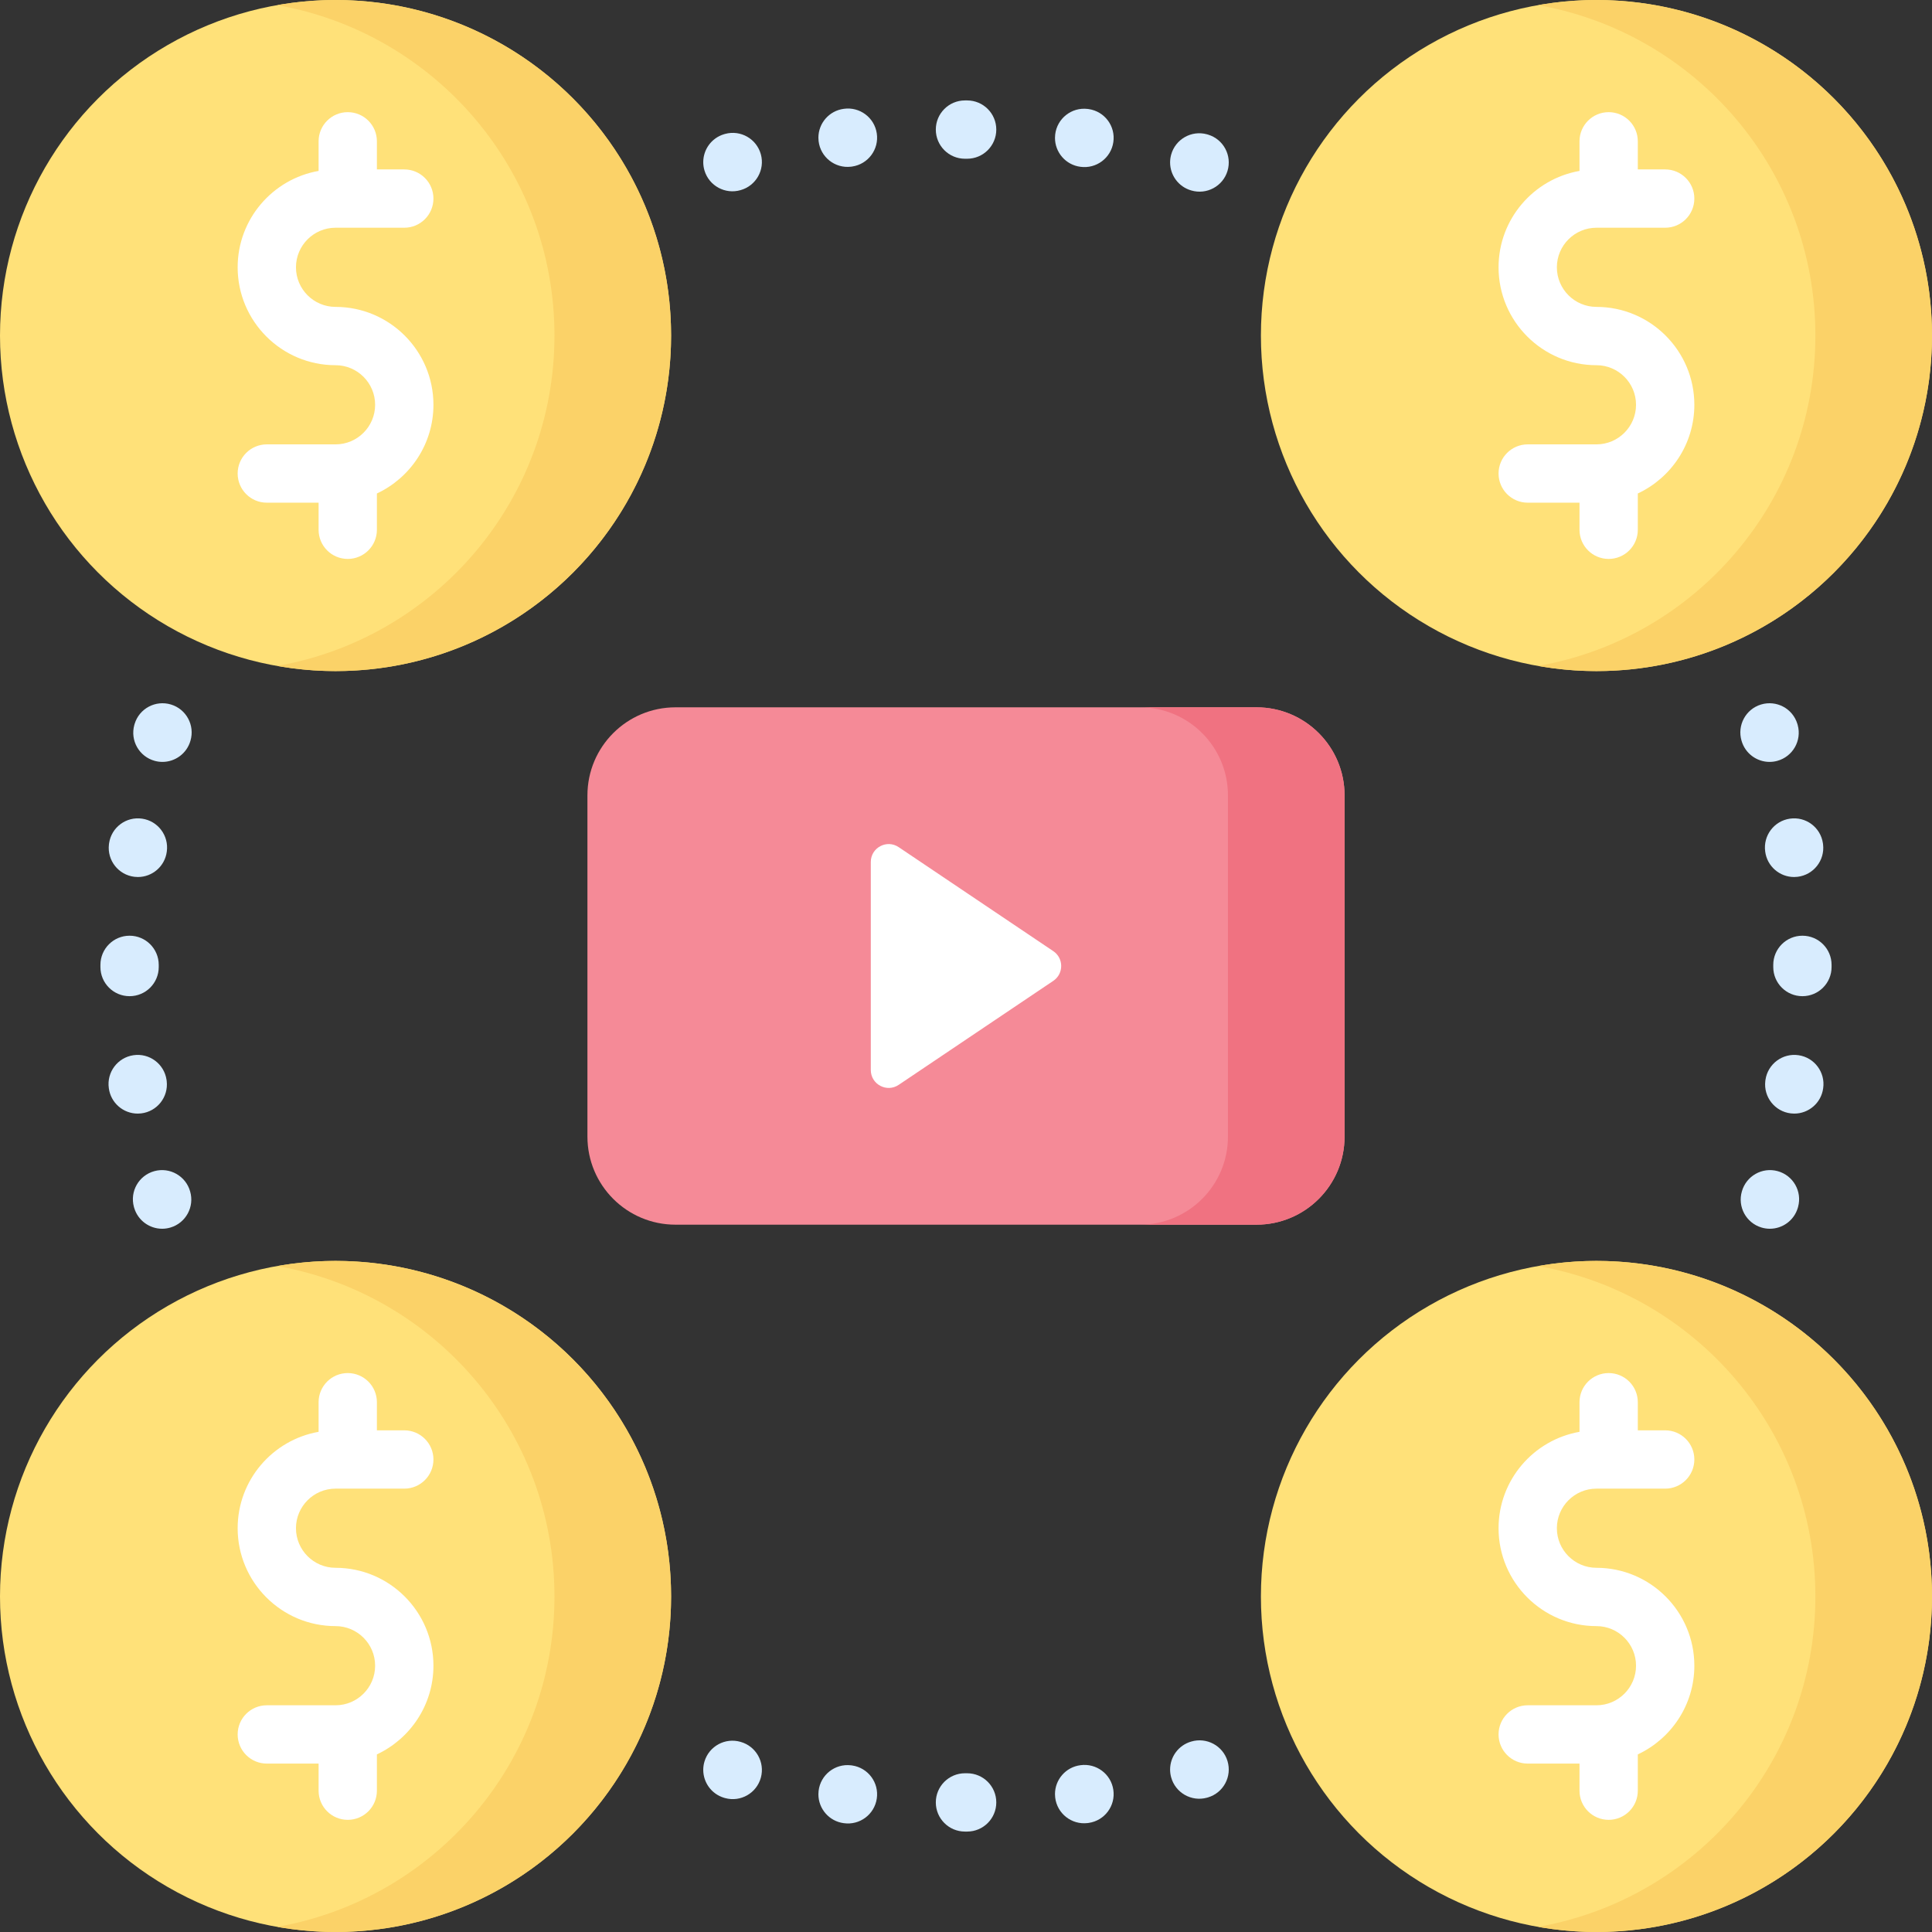 <svg id="Capa_1" enable-background="new 0 0 512 512" height="512" viewBox="0 0 512 512" width="512" xmlns="http://www.w3.org/2000/svg"><rect x="0" y="0" width="512" height="512" fill="#333333" stroke="none"/><g><g fill="#d8ecfe"><g><g><path d="m469.033 325.632c-.742 0-1.497-.108-2.243-.334-4.058-1.229-6.362-5.498-5.176-9.559 1.146-4.086 5.382-6.497 9.48-5.375 4.114 1.126 6.541 5.359 5.418 9.474l-.088.307c-1.011 3.336-4.076 5.487-7.391 5.487z"/><path d="m475.508 295.116c-.302 0-.606-.018-.912-.054-4.238-.498-7.27-4.338-6.771-8.575l.043-.324c.62-4.222 4.557-7.147 8.768-6.52 4.214.62 7.131 4.532 6.524 8.745-.506 3.882-3.821 6.727-7.652 6.728z"/><path d="m477.659 263.999c-4.268 0-7.726-3.459-7.726-7.726v-.104c0-.061.001-.122.002-.182-.001-.06-.002-.121-.002-.182v-.104c0-4.268 3.459-7.726 7.726-7.726 4.268 0 7.726 3.459 7.726 7.726v.104c0 .061-.001.122-.002.182.001.06.002.121.002.182v.104c0 4.268-3.459 7.726-7.726 7.726z"/><path d="m475.45 232.418c-3.835 0-7.153-2.852-7.653-6.74-.587-4.203 2.328-8.108 6.532-8.722 4.223-.627 8.141 2.289 8.761 6.509l.043.324c.499 4.237-2.532 8.077-6.771 8.575-.306.036-.611.054-.912.054z"/><path d="m468.953 201.913c-3.371 0-6.463-2.223-7.427-5.615-1.204-4.071 1.102-8.368 5.171-9.598 4.088-1.232 8.389 1.062 9.626 5.144l.089.307c1.123 4.117-1.304 8.364-5.421 9.487-.681.186-1.365.275-2.038.275z"/></g><g><path d="m42.967 325.632c.742 0 1.497-.108 2.243-.334 4.058-1.229 6.362-5.498 5.176-9.559-1.146-4.086-5.382-6.497-9.48-5.375-4.114 1.126-6.541 5.359-5.419 9.474l.088.307c1.012 3.336 4.077 5.487 7.392 5.487z"/><path d="m36.492 295.116c.302 0 .606-.018.912-.054 4.238-.498 7.27-4.338 6.771-8.575l-.043-.324c-.62-4.222-4.557-7.147-8.768-6.52-4.214.62-7.131 4.532-6.524 8.745.506 3.882 3.821 6.727 7.652 6.728z"/><path d="m34.341 263.999c4.268 0 7.726-3.459 7.726-7.726v-.104c0-.061-.001-.122-.002-.182.001-.06.002-.121.002-.182v-.104c0-4.268-3.459-7.726-7.726-7.726s-7.726 3.459-7.726 7.726v.104c0 .061.001.122.002.182-.001.06-.002.121-.002.182v.104c0 4.268 3.459 7.726 7.726 7.726z"/><path d="m36.55 232.418c3.835 0 7.153-2.852 7.653-6.74.587-4.203-2.328-8.108-6.532-8.722-4.223-.627-8.141 2.289-8.761 6.509l-.043.324c-.499 4.237 2.532 8.077 6.771 8.575.306.036.611.054.912.054z"/><path d="m43.047 201.913c3.371 0 6.463-2.223 7.427-5.615 1.204-4.071-1.102-8.368-5.171-9.598-4.088-1.232-8.389 1.062-9.626 5.144l-.089.307c-1.123 4.117 1.304 8.364 5.421 9.487.681.186 1.365.275 2.038.275z"/></g></g><g><g><path d="m186.368 469.033c0-.742.108-1.497.334-2.243 1.229-4.058 5.498-6.362 9.559-5.176 4.086 1.146 6.497 5.382 5.375 9.48-1.126 4.114-5.359 6.541-9.474 5.418l-.307-.088c-3.336-1.011-5.487-4.076-5.487-7.391z"/><path d="m216.884 475.508c0-.302.018-.606.054-.912.498-4.238 4.338-7.27 8.575-6.771l.324.043c4.222.62 7.147 4.557 6.52 8.768-.62 4.214-4.532 7.131-8.745 6.524-3.882-.506-6.727-3.821-6.728-7.652z"/><path d="m248.001 477.659c0-4.268 3.459-7.726 7.726-7.726h.104c.061 0 .122.001.182.002.06-.001.121-.002.182-.002h.104c4.268 0 7.726 3.459 7.726 7.726 0 4.268-3.459 7.726-7.726 7.726h-.104c-.061 0-.122-.001-.182-.002-.06.001-.121.002-.182.002h-.104c-4.268 0-7.726-3.459-7.726-7.726z"/><path d="m279.582 475.45c0-3.835 2.852-7.153 6.74-7.653 4.203-.587 8.108 2.328 8.722 6.532.627 4.223-2.289 8.141-6.509 8.761l-.324.043c-4.237.499-8.077-2.532-8.575-6.771-.036-.306-.054-.611-.054-.912z"/><path d="m310.087 468.953c0-3.371 2.223-6.463 5.615-7.427 4.071-1.204 8.368 1.102 9.598 5.171 1.232 4.088-1.062 8.389-5.144 9.626l-.307.089c-4.117 1.123-8.364-1.304-9.487-5.421-.186-.681-.275-1.365-.275-2.038z"/></g><g><path d="m186.368 42.967c0 .742.108 1.497.334 2.243 1.229 4.058 5.498 6.362 9.559 5.176 4.086-1.146 6.497-5.382 5.375-9.48-1.126-4.114-5.359-6.541-9.474-5.419l-.307.088c-3.336 1.012-5.487 4.077-5.487 7.392z"/><path d="m216.884 36.492c0 .302.018.606.054.912.498 4.238 4.338 7.27 8.575 6.771l.324-.043c4.222-.62 7.147-4.557 6.52-8.768-.62-4.214-4.532-7.131-8.745-6.524-3.882.506-6.727 3.821-6.728 7.652z"/><path d="m248.001 34.341c0 4.268 3.459 7.726 7.726 7.726h.104c.061 0 .122-.001.182-.002.06.001.121.002.182.002h.104c4.268 0 7.726-3.459 7.726-7.726s-3.459-7.726-7.726-7.726h-.104c-.061 0-.122.001-.182.002-.06-.001-.121-.002-.182-.002h-.104c-4.268 0-7.726 3.459-7.726 7.726z"/><path d="m279.582 36.55c0 3.835 2.852 7.153 6.74 7.653 4.203.587 8.108-2.328 8.722-6.532.627-4.223-2.289-8.141-6.509-8.761l-.324-.043c-4.237-.499-8.077 2.532-8.575 6.771-.036.306-.054.611-.054.912z"/><path d="m310.087 43.047c0 3.371 2.223 6.463 5.615 7.427 4.071 1.204 8.368-1.102 9.598-5.171 1.232-4.088-1.062-8.389-5.144-9.626l-.307-.089c-4.117-1.123-8.364 1.304-9.487 5.421-.186.681-.275 1.365-.275 2.038z"/></g></g></g><g><g><path d="m332.984 324.553h-153.968c-12.891 0-23.341-10.45-23.341-23.341v-90.424c0-12.891 10.45-23.341 23.341-23.341h153.968c12.891 0 23.341 10.45 23.341 23.341v90.424c0 12.891-10.45 23.341-23.341 23.341z" fill="#f58a97"/><path d="m332.984 187.446h-30.905c12.891 0 23.341 10.45 23.341 23.341v90.424c0 12.891-10.45 23.341-23.341 23.341h30.905c12.891 0 23.341-10.45 23.341-23.341v-90.424c0-12.89-10.45-23.341-23.341-23.341z" fill="#f07281"/><path d="m279.132 259.938-40.976 27.564c-3.149 2.118-7.385-.14-7.385-3.938v-55.127c0-3.798 4.236-6.056 7.385-3.938l40.976 27.564c2.795 1.879 2.795 5.995 0 7.875z" fill="#fff"/></g></g><g><circle cx="423.077" cy="423.077" fill="#ffe179" r="88.923"/><path d="m423.077 334.154c-5.274 0-10.431.485-15.453 1.366 41.74 7.318 73.47 43.72 73.47 87.557s-31.73 80.239-73.47 87.557c5.022.88 10.179 1.366 15.453 1.366 49.111 0 88.923-39.812 88.923-88.923s-39.812-88.923-88.923-88.923z" fill="#fbd268"/><path d="m423.076 415.484c-5.784 0-10.489-4.705-10.489-10.489s4.705-10.49 10.489-10.49h18.216c4.268 0 7.726-3.459 7.726-7.726 0-4.268-3.459-7.726-7.726-7.726h-7.256v-7.449c0-4.268-3.459-7.726-7.726-7.726-4.268 0-7.726 3.459-7.726 7.726v7.846c-12.169 2.135-21.45 12.773-21.45 25.545 0 14.304 11.638 25.942 25.942 25.942 5.784 0 10.49 4.706 10.49 10.49s-4.706 10.49-10.49 10.49h-18.215c-4.268 0-7.726 3.459-7.726 7.726s3.459 7.726 7.726 7.726h13.723v7.181c0 4.268 3.459 7.726 7.726 7.726 4.268 0 7.726-3.459 7.726-7.726v-9.618c8.841-4.139 14.982-13.117 14.982-23.506.001-14.304-11.637-25.942-25.942-25.942z" fill="#fff"/></g><g><circle cx="88.923" cy="423.077" fill="#ffe179" r="88.923"/><path d="m88.923 334.154c-5.274 0-10.431.485-15.453 1.366 41.74 7.318 73.47 43.72 73.47 87.557s-31.73 80.239-73.47 87.557c5.022.88 10.179 1.366 15.453 1.366 49.111 0 88.923-39.812 88.923-88.923s-39.812-88.923-88.923-88.923z" fill="#fbd268"/><path d="m88.923 415.484c-5.784 0-10.489-4.705-10.489-10.489s4.705-10.49 10.489-10.49h18.216c4.268 0 7.726-3.459 7.726-7.726 0-4.268-3.459-7.726-7.726-7.726h-7.256v-7.449c0-4.268-3.459-7.726-7.726-7.726-4.268 0-7.726 3.459-7.726 7.726v7.846c-12.169 2.135-21.45 12.773-21.45 25.545 0 14.304 11.638 25.942 25.942 25.942 5.784 0 10.49 4.706 10.49 10.49s-4.706 10.49-10.49 10.49h-18.216c-4.268 0-7.726 3.459-7.726 7.726s3.459 7.726 7.726 7.726h13.723v7.181c0 4.268 3.459 7.726 7.726 7.726 4.268 0 7.726-3.459 7.726-7.726v-9.618c8.841-4.139 14.982-13.117 14.982-23.506.001-14.304-11.637-25.942-25.941-25.942z" fill="#fff"/></g><g><circle cx="423.077" cy="88.923" fill="#ffe179" r="88.923"/><path d="m423.077 0c-5.274 0-10.431.485-15.453 1.366 41.74 7.318 73.47 43.72 73.47 87.557s-31.73 80.239-73.47 87.557c5.022.88 10.179 1.366 15.453 1.366 49.111 0 88.923-39.812 88.923-88.923s-39.812-88.923-88.923-88.923z" fill="#fbd268"/><path d="m423.076 81.33c-5.784 0-10.489-4.705-10.489-10.489s4.705-10.49 10.489-10.49h18.216c4.268 0 7.726-3.459 7.726-7.726s-3.459-7.726-7.726-7.726h-7.256v-7.449c0-4.268-3.459-7.726-7.726-7.726-4.268 0-7.726 3.459-7.726 7.726v7.846c-12.169 2.135-21.45 12.773-21.45 25.545 0 14.304 11.638 25.942 25.942 25.942 5.784 0 10.49 4.706 10.49 10.49s-4.706 10.49-10.49 10.49h-18.215c-4.268 0-7.726 3.459-7.726 7.726 0 4.268 3.459 7.726 7.726 7.726h13.723v7.181c0 4.268 3.459 7.726 7.726 7.726 4.268 0 7.726-3.459 7.726-7.726v-9.618c8.841-4.139 14.982-13.117 14.982-23.506.001-14.304-11.637-25.942-25.942-25.942z" fill="#fff"/></g><g><circle cx="88.923" cy="88.923" fill="#ffe179" r="88.923"/><path d="m88.923 0c-5.274 0-10.431.485-15.453 1.366 41.74 7.318 73.47 43.72 73.47 87.557s-31.73 80.239-73.47 87.557c5.022.88 10.179 1.366 15.453 1.366 49.111 0 88.923-39.812 88.923-88.923s-39.812-88.923-88.923-88.923z" fill="#fbd268"/><path d="m88.923 81.33c-5.784 0-10.489-4.705-10.489-10.489s4.705-10.49 10.489-10.49h18.216c4.268 0 7.726-3.459 7.726-7.726s-3.459-7.726-7.726-7.726h-7.256v-7.449c0-4.268-3.459-7.726-7.726-7.726-4.268 0-7.726 3.459-7.726 7.726v7.846c-12.169 2.135-21.45 12.773-21.45 25.545 0 14.304 11.638 25.942 25.942 25.942 5.784 0 10.49 4.706 10.49 10.49s-4.706 10.49-10.49 10.49h-18.216c-4.268 0-7.726 3.459-7.726 7.726 0 4.268 3.459 7.726 7.726 7.726h13.723v7.181c0 4.268 3.459 7.726 7.726 7.726 4.268 0 7.726-3.459 7.726-7.726v-9.618c8.841-4.139 14.982-13.117 14.982-23.506.001-14.304-11.637-25.942-25.941-25.942z" fill="#fff"/></g></g></svg>